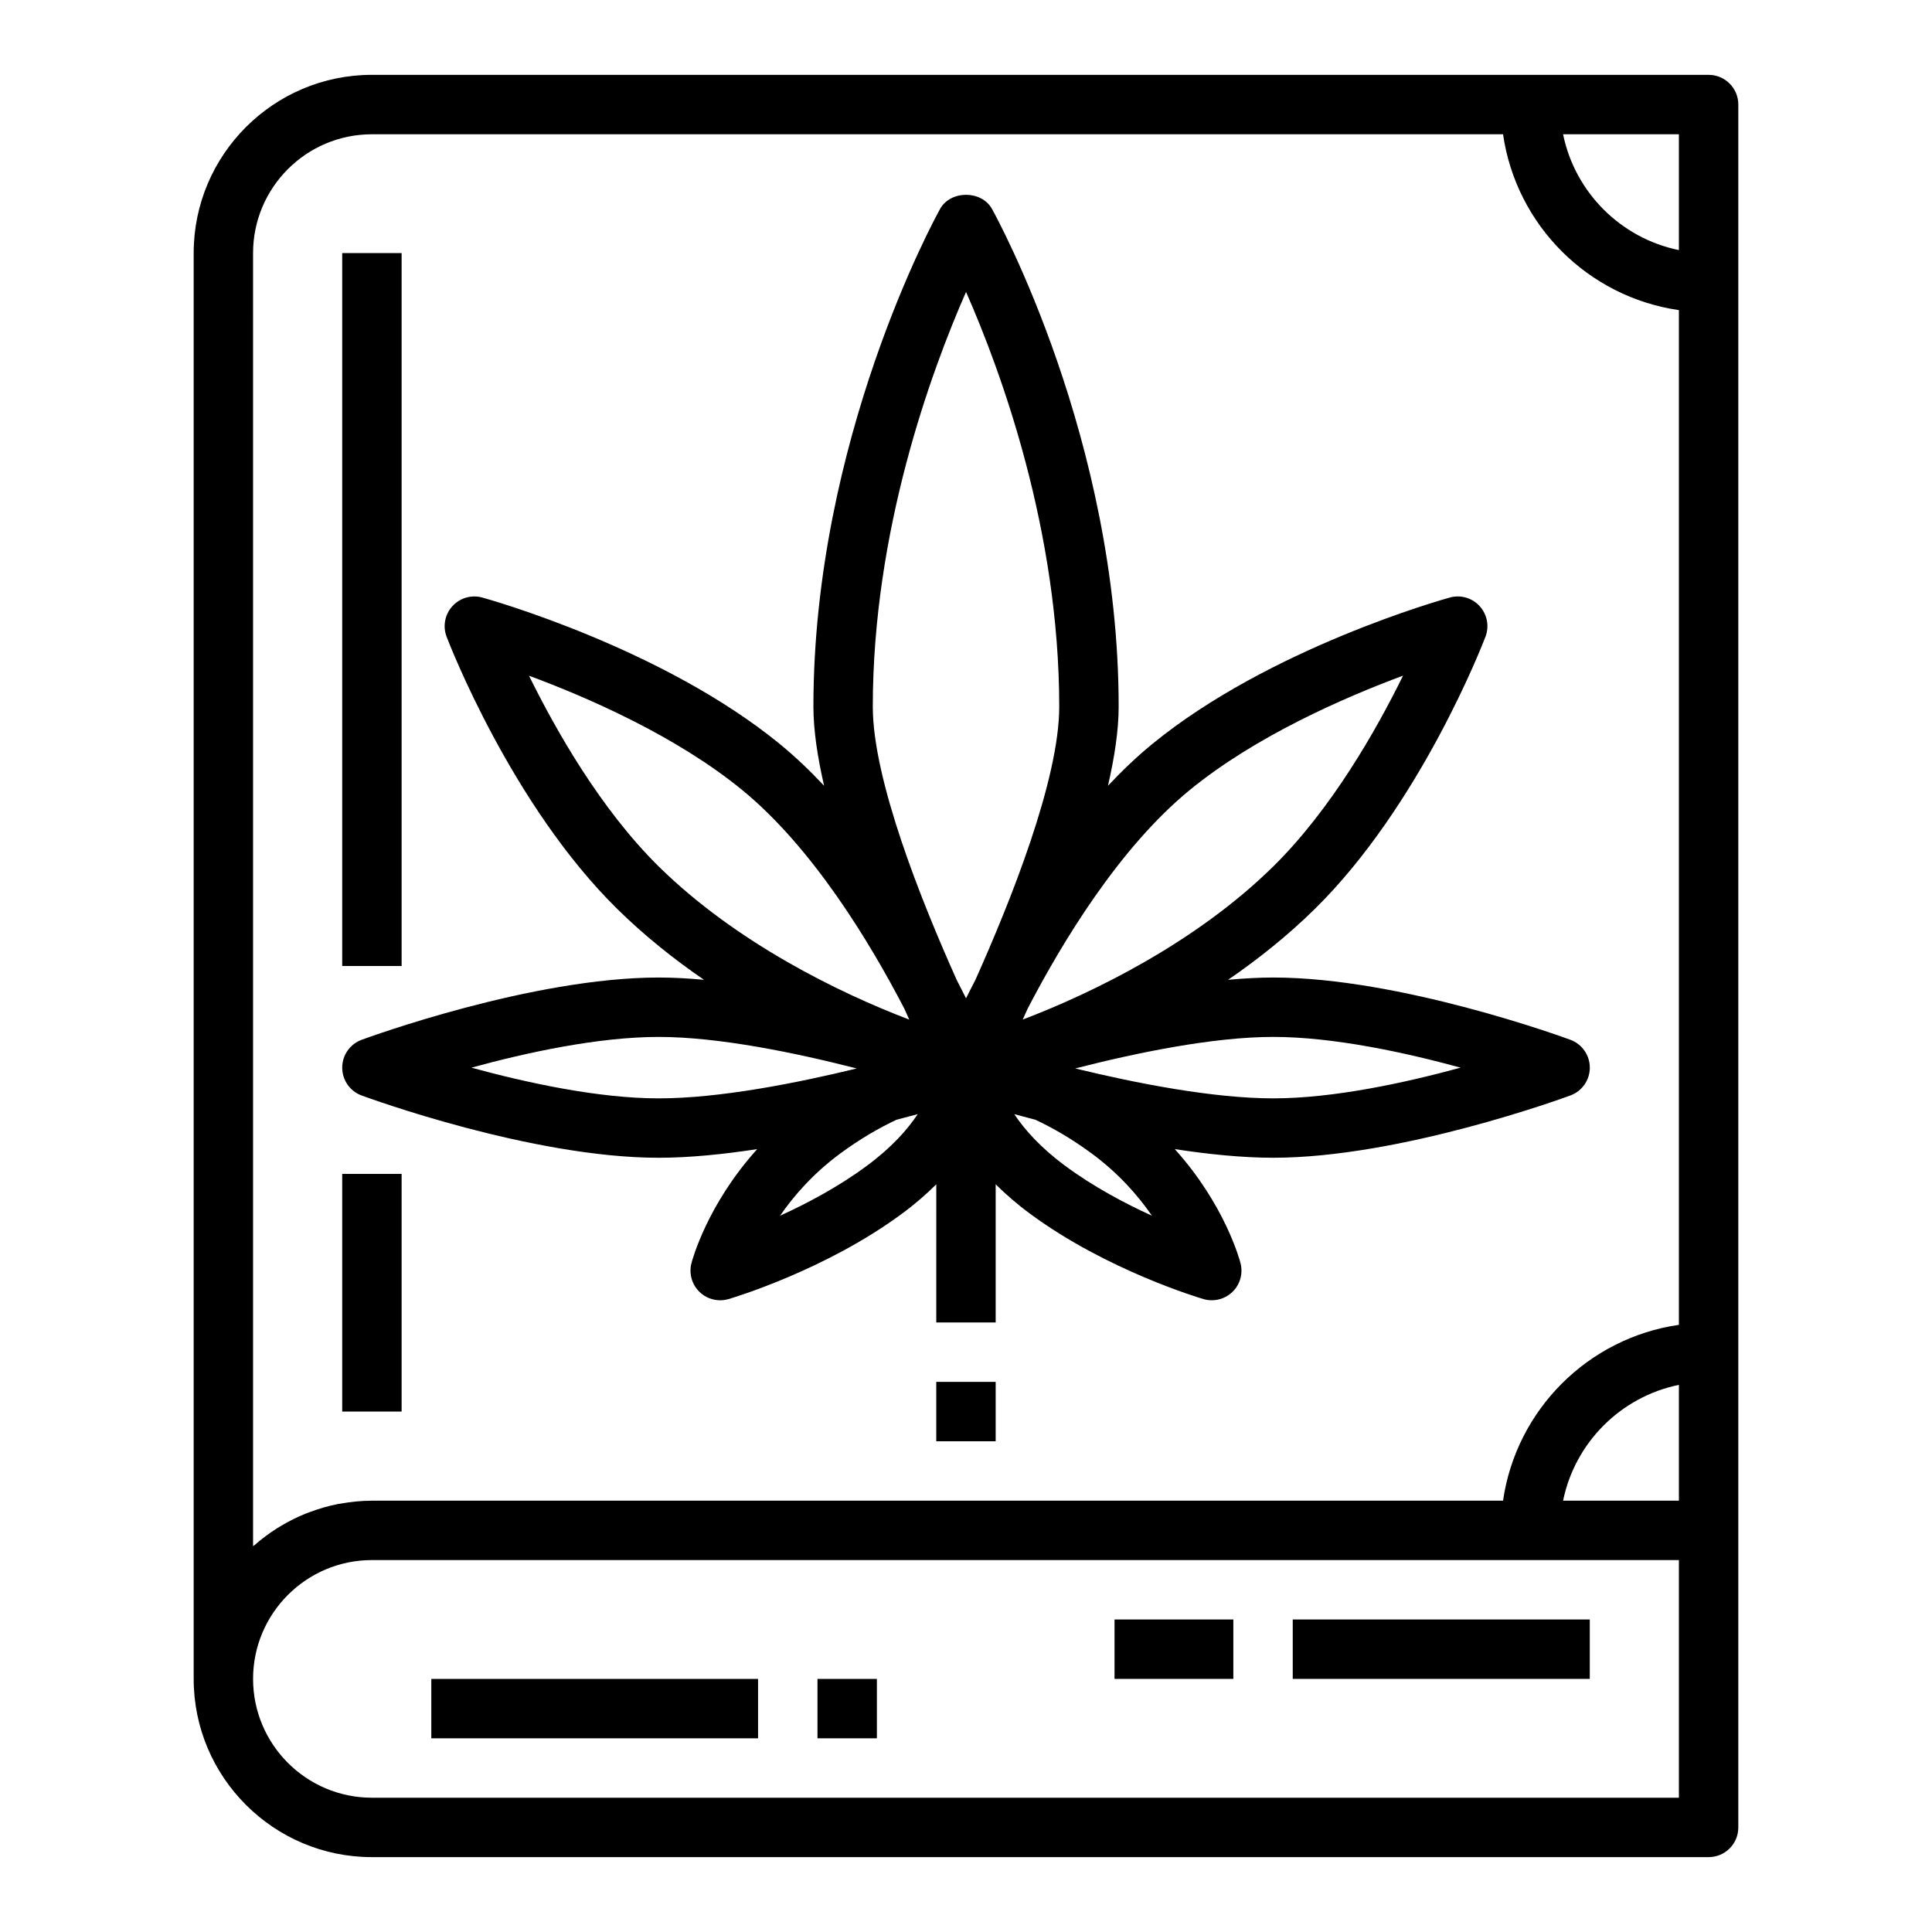 <?xml version="1.0" encoding="UTF-8"?>
<!-- Uploaded to: SVG Repo, www.svgrepo.com, Generator: SVG Repo Mixer Tools -->
<svg fill="#000000" width="800px" height="800px" version="1.1" viewBox="144 144 512 512" xmlns="http://www.w3.org/2000/svg">
 <g>
  <path d="m604.67 628.29v-456.58c0-4.352-3.519-7.871-7.871-7.871l-354.24-0.004c-26.051 0-47.234 21.184-47.234 47.234v377.86c0 26.047 21.184 47.23 47.23 47.23h354.24c4.356 0.004 7.875-3.516 7.875-7.867zm-15.746-86.594h-30.691c3.141-15.398 15.297-27.551 30.691-30.691zm0-331.42c-15.395-3.141-27.551-15.293-30.691-30.691h30.691zm-377.86 0.797c0-17.367 14.121-31.488 31.488-31.488h299.77c3.473 24.082 22.523 43.129 46.602 46.602v268.91c-24.082 3.473-43.129 22.523-46.602 46.602h-299.77c-2.852 0-5.637 0.301-8.344 0.789-0.234 0.039-0.48 0.062-0.707 0.109-2.574 0.504-5.062 1.242-7.469 2.148-0.324 0.117-0.645 0.227-0.969 0.355-2.332 0.93-4.551 2.055-6.676 3.328-0.34 0.203-0.676 0.402-1.008 0.613-2.07 1.316-4.023 2.769-5.856 4.375-0.156 0.121-0.32 0.215-0.461 0.332zm377.86 409.34h-346.37c-17.367 0-31.488-14.121-31.488-31.488 0-17.367 14.121-31.488 31.488-31.488h346.37z"/>
  <path d="m239.84 434.32c1.82 0.668 45.129 16.5 78.727 16.5 8.109 0 17.098-0.914 26.098-2.289-13.32 14.762-17.23 29.473-17.43 30.246-0.699 2.738 0.125 5.644 2.156 7.606 1.488 1.441 3.449 2.203 5.465 2.203 0.738 0 1.48-0.109 2.211-0.316 1.031-0.309 25.578-7.598 45.887-22.57 3.559-2.621 6.559-5.25 9.172-7.848l-0.004 36.609h15.742v-36.613c2.613 2.598 5.613 5.227 9.172 7.848 20.309 14.973 44.855 22.262 45.887 22.57 0.73 0.211 1.48 0.316 2.211 0.316 2.016 0 3.977-0.77 5.465-2.203 2.039-1.961 2.859-4.863 2.156-7.606-0.195-0.781-4.109-15.484-17.43-30.246 8.996 1.379 17.988 2.289 26.098 2.289 33.598 0 76.91-15.832 78.727-16.5 3.113-1.137 5.168-4.082 5.168-7.379s-2.055-6.242-5.148-7.383c-1.82-0.668-45.129-16.5-78.727-16.5-3.824 0-7.863 0.234-11.988 0.605 7.902-5.422 15.711-11.629 22.938-18.727 28.039-27.566 44.578-70.375 45.273-72.188 1.055-2.777 0.465-5.902-1.535-8.102-1.992-2.203-5.07-3.086-7.918-2.289-1.945 0.535-47.895 13.461-78.895 38.855-4.078 3.344-7.973 7.07-11.691 11.027 1.746-7.582 2.832-14.754 2.832-20.949 0-70.605-32.188-129.43-33.566-131.91-2.769-5-10.988-5-13.762 0-1.379 2.473-33.566 61.309-33.566 131.91 0 6.195 1.086 13.367 2.832 20.949-3.715-3.961-7.613-7.684-11.691-11.027-31-25.395-76.949-38.312-78.895-38.855-2.844-0.789-5.926 0.094-7.918 2.289-2 2.195-2.59 5.328-1.535 8.102 0.691 1.801 17.223 44.617 45.273 72.188 7.227 7.102 15.035 13.305 22.938 18.727-4.125-0.379-8.164-0.605-11.988-0.605-33.598 0-76.91 15.832-78.727 16.5-3.106 1.141-5.16 4.082-5.16 7.383 0 3.297 2.055 6.242 5.148 7.383zm133.77 18.711c-7.461 5.504-15.734 9.895-22.883 13.145 3.684-5.352 8.848-11.25 15.949-16.484 5.449-4.023 10.445-6.84 14.895-8.941 1.984-0.512 3.863-1.016 5.637-1.496-2.734 4.113-6.926 8.867-13.598 13.777zm59.715-3.336c7.102 5.234 12.273 11.141 15.949 16.484-7.148-3.25-15.422-7.644-22.883-13.145-6.676-4.922-10.863-9.676-13.594-13.77 1.762 0.48 3.644 0.977 5.637 1.496 4.453 2.094 9.445 4.918 14.891 8.934zm97.746-22.758c-14.648 4.008-33.652 8.141-49.641 8.141s-36.398-4.023-52.484-7.926c16.066-4.117 36.496-8.359 52.484-8.359 15.965 0.004 34.984 4.137 49.641 8.145zm-71.793-73.559c17.469-14.305 40.949-24.527 56.543-30.324-7.031 14.32-18.949 35.375-34.48 50.648-20.445 20.09-47.648 33.387-66.305 40.492 0.434-0.938 0.875-1.938 1.324-2.938 9.016-17.344 24.152-42.496 42.918-57.879zm-83.977-22.094c0-46.625 15.414-88.758 24.711-109.92 9.297 21.137 24.695 63.195 24.695 109.92 0 19.383-12.895 51.594-22.238 72.445-0.883 1.691-1.691 3.289-2.457 4.832-0.77-1.543-1.582-3.148-2.465-4.848-9.359-20.84-22.246-53.027-22.246-72.43zm-91.105-8.211c15.586 5.777 39.062 16.004 56.527 30.316 18.766 15.383 33.906 40.531 42.918 57.883 0.449 0.992 0.898 2 1.324 2.938-18.656-7.109-45.863-20.402-66.305-40.492-15.492-15.238-27.426-36.32-34.465-50.645zm34.371 95.723c15.973 0 36.406 4.242 52.484 8.359-16.074 3.914-36.488 7.926-52.484 7.926-15.957 0-34.977-4.133-49.641-8.141 14.656-4.012 33.66-8.145 49.641-8.145z"/>
  <path d="m392.12 510.21h15.742v15.742h-15.742z"/>
  <path d="m486.59 573.18h78.719v15.742h-78.719z"/>
  <path d="m258.3 588.93h86.594v15.742h-86.594z"/>
  <path d="m439.36 573.18h31.488v15.742h-31.488z"/>
  <path d="m360.64 588.93h15.742v15.742h-15.742z"/>
  <path d="m234.69 455.1h15.742v62.977h-15.742z"/>
  <path d="m234.69 211.07h15.742v188.93h-15.742z"/>
 </g>
</svg>